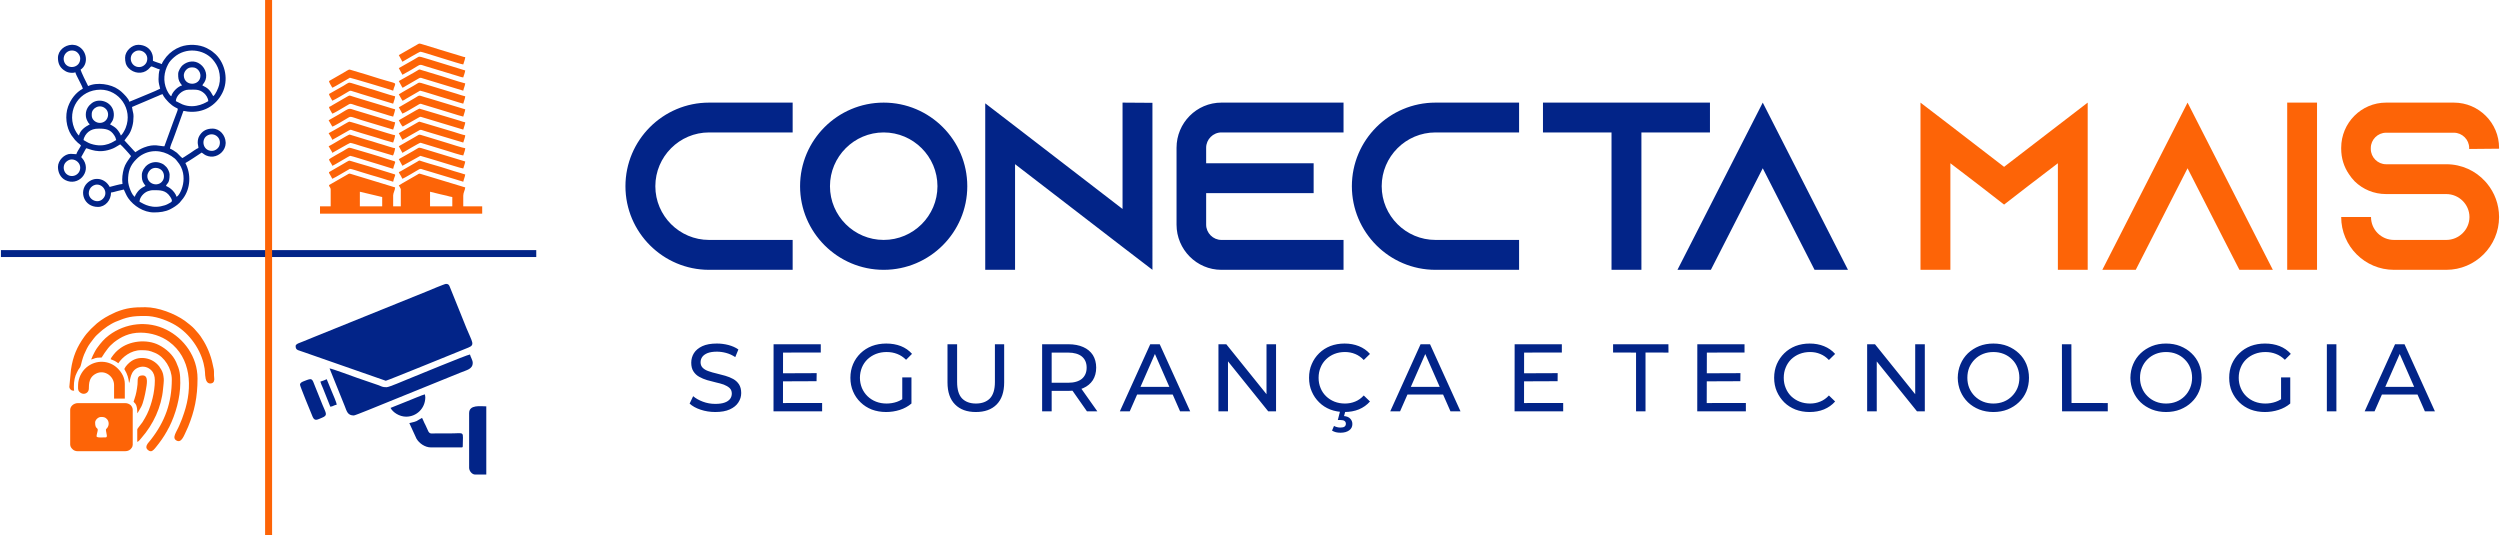 <?xml version="1.0" encoding="utf-8"?><svg xmlns="http://www.w3.org/2000/svg" width="467" height="100" viewBox="0 0 353490 75750" shape-rendering="geometricPrecision" image-rendering="optimizeQuality" fill-rule="evenodd" xmlns:v="https://vecta.io/nano"><g fill-rule="nonzero"><path d="M100200 18740h11830v-4220h-11830c-6520 0-11830 5300-11830 11830 0 6520 5310 11830 11830 11830h11830v-4230h-11830c-4190 0-7600-3410-7600-7600s3410-7610 7600-7610zm24710-4220c-6520 0-11830 5300-11830 11830 0 6520 5310 11830 11830 11830s11830-5310 11830-11830c0-6530-5310-11830-11830-11830zm0 19430c-4190 0-7600-3410-7600-7600s3410-7610 7600-7610 7610 3420 7610 7610-3420 7600-7610 7600zm33800-19430v15050l-15210-11710-4220-3240v23560h4220V23230l15210 11710 4230 3240V14550l-4230-30zm13990 4220h17280v-4220h-17280c-3510 0-6350 2870-6350 6390v10880c0 3510 2840 6390 6350 6390h17280v-4230h-17280c-1180 0-2160-980-2160-2160v-4460h15210v-4230h-15210v-2190c0-1190 980-2170 2160-2170zm30290 0h11830v-4220h-11830c-6520 0-11830 5300-11830 11830 0 6520 5310 11830 11830 11830h11830v-4230h-11830c-4190 0-7610-3410-7610-7600s3420-7610 7610-7610zm15210-4220v4220h9700v19440h4230V18740h9700v-4220h-23630zm41000 19430l-9900-19430-9910 19430-2160 4230h4730l2160-4230 5180-10140 5170 10140 2160 4230h4730l-2160-4230z" fill="#022488"/><path d="M291060 17760l-7610 5850-7600-5850-4230-3240v23660h4230V23100l4160 3180 3440 2670 3450-2670 4160-3180v15080h4220V14520l-4220 3240zm28260 16190l-9910-19430-9900 19430-2160 4230h4730l2160-4230 5170-10140 5170 10140 2170 4230h4730l-2160-4230zm8410 4230V14520h-4220v23660h4220zm25760-17140v-130c0-3520-2870-6390-6390-6390h-9600c-3510 0-6350 2870-6350 6390v130c0 1350 400 2600 1110 3620 240 370 510 710 810 1010 1150 1120 2710 1790 4430 1790h8520c1790 0 3280 1460 3280 3250s-1490 3240-3280 3240h-7400c-1800 0-3250-1450-3250-3240h-4220c0 4120 3340 7470 7470 7470h7400c4120 0 7470-3350 7470-7470 0-1790-640-3450-1690-4730-100-110-170-210-270-310-1350-1490-3310-2430-5510-2430h-8520c-1180 0-2160-980-2160-2160v-140c0-1180 980-2160 2160-2160h9600c1180 0 2160 980 2160 2160v140l4230-40z" fill="#fd6407"/><path d="M101080 58300c-730 0-1420-110-2080-330s-1170-510-1550-860l500-1050c360 310 820 570 1380 780s1140 310 1750 310c550 0 990-60 1340-190 340-120 590-300 760-520 160-220 240-470 240-750 0-330-110-590-320-790-210-190-490-350-820-480-340-120-720-220-1120-310l-1230-320c-410-120-780-280-1120-470s-610-440-820-770c-210-320-310-730-310-1230 0-490 130-940 380-1350 260-410 660-740 1190-990 540-250 1230-370 2060-370 550 0 1090 70 1640 210 540 150 1010 350 1400 630l-440 1080c-410-270-840-470-1290-590s-890-180-1310-180c-540 0-970 70-1320 200-340 140-590 320-750 540-160 230-240 480-240 760 0 330 110 600 320 800s490 360 830 470c340 120 710 230 1120 320 400 100 810 200 1220 320s790 270 1130 460 610 440 820 760c200 320 310 720 310 1220 0 480-130 920-400 1330-260 410-660 740-1210 990-540 250-1230 370-2060 370zm9470-5480l4880-20-20 1140-4860 20v-1140zm110 4210l5540-10v1180h-6880l10-9490h6680v1170l-5340 10-10 7140zm14590 1270c-730 0-1400-120-2020-350-610-240-1140-580-1590-1020-460-440-810-950-1060-1540-250-580-380-1230-380-1930 0-710 130-1350 380-1940s610-1100 1060-1540c460-440 990-780 1610-1020 610-230 1290-350 2030-350 750 0 1440 120 2060 360 620 250 1150 610 1580 1100l-840 840c-380-380-810-660-1260-830-460-180-950-270-1490-270s-1040 90-1510 270c-460 180-860 440-1200 760-340 330-600 710-790 1160-180 450-280 930-280 1460 0 510 100 990 280 1440 190 440 450 830 790 1160s740 590 1200 770 960 270 1500 270c510 0 990-80 1460-240 460-160 890-420 1290-790l770 1030c-470 400-1020 700-1640 900-630 200-1280 300-1950 300zm2290-1380v-3520h1300v3700l-1300-180zm10410 1380c-1250 0-2230-350-2940-1070-710-710-1070-1750-1070-3120v-5400h1360v5340c0 1060 230 1830 690 2320 470 480 1120 730 1970 730 860 0 1520-250 1990-730 460-490 700-1260 700-2320v-5340h1310v5400c0 1370-360 2410-1060 3120-710 720-1690 1070-2950 1070zm9380-100v-9490h3700c830 0 1540 140 2120 400 590 260 1040 640 1360 1130 310 500 470 1090 470 1780s-160 1270-470 1770c-320 490-770 870-1360 1130-580 260-1290 390-2120 390h-2960l610-620v3510h-1350zm6340 0l-2410-3440h1450l2430 3440h-1470zm-4990-3380l-610-660h2920c860 0 1520-190 1970-560 440-380 670-900 670-1580s-230-1200-670-1570c-450-370-1110-560-1970-560h-2920l610-670v5600zm9650 3380l4300-9490h1340l4310 9490h-1430l-3830-8730h540l-3830 8730h-1400zm1830-2370l370-1090h5330l400 1090h-6100zm12120 2370v-9490h1110l6270 7790h-580v-7790h1350v9490h-1110l-6270-7790h580v7790h-1350zm17830 100c-720 0-1390-120-2000-350-610-240-1140-580-1580-1020-450-440-800-950-1050-1540-260-580-380-1230-380-1930 0-710 120-1350 380-1940 250-590 600-1100 1050-1540s980-780 1590-1020c610-230 1280-350 2000-350 730 0 1410 120 2030 370s1140 610 1570 1100l-880 860c-360-380-760-670-1210-850-460-190-940-280-1450-280-540 0-1030 90-1490 270-450 180-850 440-1180 760-340 330-600 710-780 1160-190 450-280 930-280 1460 0 520 90 1000 280 1450 180 450 440 830 780 1160 330 320 730 580 1180 760 460 180 950 270 1490 270 510 0 990-90 1450-280 450-180 850-470 1210-860l880 850c-430 490-950 860-1570 1120-620 250-1300 370-2040 370zm-560 2930c-230 0-450-20-650-70s-380-130-550-230l280-660c150 80 290 140 440 170 150 40 310 60 480 60 260 0 460-50 580-140 120-100 180-230 180-400s-60-290-180-390c-120-90-320-140-590-140h-370l340-1330h750l-210 770c390 40 690 160 880 370 200 210 300 460 300 760 0 380-150 680-460 900s-710 330-1220 330zm7040-3030l4290-9490h1340l4310 9490h-1420l-3840-8730h550l-3840 8730h-1390zm1830-2370l360-1090h5340l390 1090h-6090zm16990-3010l4870-20-10 1140-4860 20v-1140zm110 4210l5540-10v1180h-6880l10-9490h6680v1170l-5340 10-10 7140zm15850 1170v-8310l-3250-10v-1170h7830l10 1180-3250-10v8320h-1340zm9890-5380l4880-20-10 1140-4870 20v-1140zm110 4210l5540-10v1180h-6880l10-9490h6680v1170l-5330 10-20 7140zm14560 1270c-730 0-1390-120-2000-350-610-240-1140-580-1590-1020-440-440-790-950-1050-1540-250-580-380-1230-380-1930 0-710 130-1350 380-1940 260-590 610-1100 1060-1540s980-780 1590-1020c610-230 1280-350 2000-350 730 0 1410 120 2020 370 620 250 1150 610 1580 1100l-880 860c-360-380-770-670-1220-850-450-190-930-280-1450-280-530 0-1020 90-1480 270s-850 440-1190 760c-330 330-590 710-770 1160-190 450-280 930-280 1460 0 520 90 1000 280 1450 180 450 440 830 770 1160 340 320 730 580 1190 760s950 270 1480 270c520 0 1000-90 1450-280 450-180 860-470 1220-860l880 850c-430 490-960 860-1580 1120-610 250-1290 370-2030 370zm8140-100v-9490h1110l6270 7790h-580v-7790h1360v9490h-1110l-6280-7790h590v7790h-1360zm17860 100c-710 0-1380-120-2000-360-620-250-1150-590-1600-1020-450-440-800-950-1050-1540s-380-1230-390-1920c10-700 140-1340 390-1930s600-1100 1050-1540c460-430 990-770 1600-1020 610-240 1280-360 2000-360 730 0 1400 120 2010 360 610 250 1140 580 1600 1020 460 430 810 940 1060 1530 240 600 370 1240 370 1940s-130 1350-370 1930c-250 590-600 1100-1060 1530-460 440-990 770-1600 1020-610 240-1280 360-2010 360zm0-1200c530 0 1020-90 1470-270s830-440 1160-770 590-710 780-1160c180-440 270-920 270-1440 0-530-90-1010-270-1450-180-450-430-830-770-1160-330-330-720-590-1170-770s-940-270-1470-270c-520 0-1010 90-1460 270s-840 440-1170 770-590 710-780 1150c-180 440-270 920-270 1460 0 520 90 1000 270 1440 190 450 450 830 780 1160 340 330 730 590 1170 770 450 180 940 270 1460 270zm9720 1100l-20-9490h1340l20 8310 5130 10v1170h-6470zm14710 100c-710 0-1380-120-1990-360-620-250-1160-590-1610-1020-450-440-800-950-1050-1540s-380-1230-390-1920c10-700 140-1340 390-1930s600-1100 1060-1540c450-430 990-770 1600-1020 600-240 1270-360 1990-360 730 0 1410 120 2010 360 610 250 1150 580 1600 1020 460 430 810 940 1060 1530 250 600 370 1240 370 1940s-120 1350-370 1930c-250 590-600 1100-1060 1530-450 440-990 770-1600 1020-600 240-1280 360-2010 360zm0-1200c540 0 1030-90 1470-270 450-180 840-440 1170-770s580-710 770-1160c180-440 280-920 280-1440 0-530-90-1010-270-1450-180-450-440-830-780-1160-330-330-720-590-1170-770-440-180-930-270-1470-270-520 0-1010 90-1460 270s-840 440-1170 770-590 710-770 1150c-190 440-280 920-280 1460 0 520 90 1000 280 1440 180 450 440 830 780 1160 330 330 720 590 1170 770 440 180 930 270 1450 270zm13990 1200c-730 0-1410-120-2020-350-610-240-1150-580-1600-1020s-800-950-1060-1540c-250-580-370-1230-370-1930 0-710 120-1350 370-1940 260-590 610-1100 1070-1540 450-440 990-780 1600-1020 620-230 1290-350 2030-350 750 0 1440 120 2060 360 630 250 1150 610 1590 1100l-840 840c-390-380-810-660-1270-830-450-180-950-270-1480-270-540 0-1050 90-1510 270-470 180-870 440-1210 760-340 330-600 710-780 1160-190 450-280 930-280 1460 0 510 90 990 280 1440 180 440 440 830 780 1160s740 590 1200 770 960 270 1510 270c500 0 990-80 1450-240 470-160 900-420 1290-790l780 1030c-470 400-1020 700-1650 900s-1270 300-1940 300zm2290-1380v-3520h1300v3700l-1300-180zm6480 1280v-9490h1350v9490h-1350zm5350 0l4300-9490h1340l4300 9490h-1420l-3830-8730h540l-3830 8730h-1400zm1830-2370l370-1090h5330l400 1090h-6100z" fill="#022488"/></g><path d="M60720 27130l1550 380 800 180c230 60 570 170 800 190v1320h-3150v-2070zm-4420-8280l510 940c330-170 600-340 930-530l1410-800c280-180 380-50 1090 160l5180 1550c70-280 280-760 280-1030-250-30-1300-370-1600-470l-4890-1460c-80 0-620 330-730 390l-2180 1250zm0-1830c100 200 400 790 560 890l2310-1310c200-130 280-60 540 20l5710 1720c70-280 280-780 280-1040-180-10-630-170-800-230l-5690-1700c-120 0-2560 1470-2910 1650zm-9930 1830c100 150 490 790 520 940l2340-1330c330-190 260-70 1090 160 210 50 390 130 580 180l2280 680c390 130 780 230 1150 360l1170 330c70-140 270-840 280-1030-370-30-6250-1930-6490-1930-90 0-1260 710-1440 810-520 290-960 560-1480 830zm0 1840c80 150 160 290 260 450 90 160 220 320 260 490 320-170 2440-1410 2540-1410 190 0 1230 340 1500 430l4520 1350c110 0 330-870 330-1030-230 0-1310-380-1610-460-550-150-1070-330-1620-500l-800-230-2410-740c-200 0-2710 1580-2970 1650zm9930-12890l510 940c210-110 2400-1440 2570-1420 310 20 5680 1790 6040 1800 70-280 280-760 280-1040-200 0-430-100-640-160l-3100-940c-230-60-370-120-610-190l-1870-570c-330-100-330-50-580 90l-2600 1490zm-9930 9220l520 890c210-10 1690-930 1910-1050 810-440 350-470 2140 110l4560 1370c60-130 280-860 280-1040-170-10-650-170-810-230-250-80-530-170-790-240l-4000-1210c-1060-340-750-390-2340 560-240 150-480 270-720 410-250 150-490 290-750 430zm50-5550c20 230 360 730 470 940 230-50 2450-1410 2490-1410 110 0 5820 1690 6120 1830 270-1170 780-930-910-1400-1240-340-2540-800-3750-1140-400-110-840-240-1230-370-400-130-310-120-1100 350l-2090 1200zm9880 12890c40 150 160 310 250 450 100 180 170 310 260 490 170-40 2080-1180 2340-1330 220-130 340-60 570 20l4550 1370c220 70 350 120 580 180 110 30 470 130 570 180 40-190 90-330 150-510 40-130 120-380 130-520-210-50-390-130-610-190-1210-330-2500-800-3710-1130-220-60-440-120-660-190-380-130-830-240-1220-380-320-120-280-120-560 60l-1040 600c-270 140-1430 850-1600 900zm0-14720l510 940 1270-710c1390-800 1040-820 2010-500l4550 1380c220 60 550 200 780 200 40-170 100-290 150-460 40-130 120-380 130-520l-4970-1530-1230-370c-450-130-400-10-1100 380l-2100 1190zm0 1830l510 940c170-40 320-160 460-240l480-280 1400-810c220-130 340-60 570 20l5700 1730c40-190 90-330 150-510 40-120 120-380 130-520-930-220-3180-1000-4320-1320l-1880-570c-320-110-280-110-560 60-180 120-350 210-540 320l-2100 1180zm0 1880l510 900c220-50 440-230 620-330l1880-1090c160 0 2780 840 3040 910 670 180 2520 800 3070 930 80-330 260-720 280-1040-390-90-850-250-1230-370l-5010-1520c-420-120-390 20-1080 400l-1050 600c-330 210-710 390-1030 610zm-9880 1790c20 220 350 720 470 940 200-50 740-380 960-500l950-560c880-520 400-370 2150 110l3390 1030c370 120 790 260 1160 340 50-110 280-870 280-1030-420-100-840-260-1230-370l-4370-1320c-840-240-770-360-1150-130l-2060 1190c-150 90-400 260-550 300zm9880 5550l510 940c210-110 2400-1440 2570-1430l3710 1130c260 90 2090 670 2330 670 70-270 280-750 280-1030-240 0-2250-650-2510-730l-2490-760c-420-140-800-240-1220-370-330-100-330-50-580 90-200 110-350 210-530 310l-2070 1180zm-9880-7390c20 210 320 660 470 950 240-60 2030-1140 2350-1330 220-130 280-80 560 10 370 120 760 220 1150 360l2270 690c400 120 720 230 1120 340l1160 350c70-290 270-730 280-1040-840-190-2700-850-3720-1120l-2480-760c-390-130-450-10-1090 380l-2070 1170zm0 11060c10 160 10 120 80 240 50 90 90 140 140 240 100 170 160 290 250 460 230-60 2450-1410 2490-1410 210 0 1250 350 1540 440 530 150 1000 300 1510 460 490 150 1040 290 1520 450 240 90 530 170 760 240 220 60 610 160 790 240 240-1030 500-980 30-1110-1520-450-3250-1030-4690-1430-400-110-840-240-1230-370-400-130-310-120-1100 340l-2090 1210zm9880-1840c170 330 340 610 510 940l2540-1410 1500 440c490 130 1010 320 1510 460 510 130 2770 880 3060 890 40-170 100-300 150-470 40-120 120-380 130-520l-6200-1890c-450-140-400-20-1100 370l-2100 1190zm0-7330c160 300 350 590 510 890 240-60 1670-920 1910-1060 160-100 300-180 440-260 250-130 280-70 550 20l2280 690c910 250 2660 850 3430 1030 70-310 260-720 280-1030l-5020-1520c-370-100-850-240-1230-370-380-140-450 60-1070 400l-2080 1210zm-9880 7380c70 270 400 620 470 890 250-60 2390-1410 2540-1410 170 0 2640 790 3050 910 490 130 1010 320 1510 460l1510 470c270-1160 600-950-290-1220l-610-190c-1430-480-3510-1070-5020-1520-400-120-390-50-1100 380-230 140-1930 1050-2060 1230zm4370 4560l3160 750v1320h-3160v-2070zm-4370-940c30 300 240 320 240 610v2400h-1510v1030h22950v-1030h-2680v-1500c0-460 250-760 280-1180l-6240-1890c-340-100-250-80-550 90l-1580 910c-330 200-710 390-1030 610 40 60 280 450 280 510v2450h-1080v-1550c0-350 270-740 280-1130l-6200-1890c-330-100-280-90-560 70l-2600 1490z" fill="#fd6407"/><path d="M41700 48970c0 660 430 560 1340 920l1630 570c1110 370 2140 770 3260 1140l6530 2280c160 0 10190-4090 11670-4690 1000-400 560-760-260-2760-300-720-570-1430-860-2140l-1510-3740c-100-250-210-380-520-380-190 0-2330 900-2680 1050l-16080 6500c-460 180-860 350-1320 540l-680 270c-180 70-520 200-520 440zm3500 5030c60 250 240 630 350 890l1060 2660c370-30 570-250 900-280 0-300-530-1460-670-1810l-740-1800c-210 100-660 280-900 340zm9930 3720c330 630 1250 1240 2210 1240 1470 0 2710-1170 2710-2760 0-200-50-220-60-400-200 20-2210 860-2440 950l-2420 970zm-12810-3270c0 180 1550 3980 1790 4530 300 710 740 350 1300 140 910-360 580-630 100-1820l-1040-2580c-470-1190-370-1270-1550-800-250 90-600 230-600 530zm15470 5420l1010 2200c390 670 1220 1240 2040 1240h4340c130 0 170-40 170-170 0-2250 400-1810-1860-1810h-2030c-780 10-830 150-1220-810-120-290-200-430-330-690-120-260-190-460-320-700-1000 530-440 420-1800 740zm8460-1410v7730c0 460 420 960 850 960h1580v-9650c-800 0-2430-280-2430 960zm-11680-3670c-640 0-630-100-1220-310l-2940-1010c-550-190-3610-1330-3910-1340l2140 5310c300 750 400 1350 1300 1350 200 0 3830-1500 4330-1700l10770-4370c830-350 1720-470 1720-1380 0-380-310-820-390-1180-360 10-8080 3210-8810 3500-490 190-2620 1130-2990 1130z" fill="#022488"/><path d="M14810 61890c-360 0-1280 90-1280-160 0-230 200-800 170-950-60-300-370-110-370-1010 0-300 380-770 840-770 330 0 580 20 830 300 290 310 320 800 100 1160-220 380-340 40-140 1000 40 170 80 430-150 430zm3960-5050c80 120 160 170 250 280 270 380 270 880 270 1360 90-60 480-780 560-920 280-490 560-1780 660-2390 110-680 440-2050-450-2050s-660 630-730 1270l-70 540c-50 380-120 670-200 1000-100 390-240 730-290 910zm-7850-2400c0 500-70 760 210 1030 440 440 1110 280 1280-260 130-390-230-1710 1060-2350 1220-600 2540 390 2540 1620v1920h1520v-2080c0-870-440-1630-990-2170-1200-1210-3100-1280-4430-170-390 340-630 660-870 1140-150 320-320 840-320 1320zm7210-240c220-340 90-1790 1420-2230 630-210 1270-30 1720 420 360 360 510 830 510 1450 0 820-140 1780-310 2460-100 410-180 710-310 1090-320 970-610 1500-1130 2350l-610 800c-170 220-130 220-130 590 10 460 0 930 0 1400 220-60 460-410 600-570 1660-1890 2830-4380 3050-6920 30-340 140-1150 100-1460-40-280-40-430-100-660-40-180-140-420-230-580s-200-340-310-490c-960-1260-2760-1550-3930-760-350 230-810 690-970 1040-50 120-30 120 50 250 310 500 530 1180 580 1820zm-2600-3370c200 100 510 170 820 390 120 90 130 100 260 180 580-870 1770-1850 3210-1850 900 0 1190 50 1980 380 1350 560 2380 2230 2380 3750 0 3310-970 5980-2960 8530-340 430-640 670-640 1080 0 240 310 560 640 560 260 0 550-370 710-570 590-720 1130-1480 1580-2300 60-100 80-170 140-270 60-110 90-150 160-280 910-1820 1570-4160 1570-6230 0-1280-70-1820-580-2950-470-1060-1420-1910-2450-2430-1730-880-4190-600-5660 610-90 70-120 100-220 180-230 180-920 990-940 1220zm-2760 40c590-130 410-280 1480-280 150-220 290-450 440-680 220-330 690-960 1020-1210 130-100 180-180 300-270 1000-770 2140-1360 3760-1360 1480 0 2950 490 4020 1280 3110 2280 3360 6410 2130 10070l-300 860c-110 300-240 570-350 850-400 980-1140 1820-420 2210 730 410 1100-830 1410-1450 80-160 170-360 240-530 880-2160 1320-4160 1320-6800 0-3090-1930-5670-4390-6900-2640-1330-5800-970-8140 780-680 510-1120 1040-1610 1700-60 80-100 140-150 210-100 170-200 310-280 480-90 170-170 330-260 510-40 100-60 170-100 250-50 110-90 160-120 280zm-3090 3850c0 170 90 320 190 410 140 130 240 150 490 150-20-270-40-130-40-560 0-800 140-1450 420-1990 220-440 160-350 450-750 110-150 210-690 280-920 200-720 360-1070 680-1720 140-290 290-500 460-750l530-700c340-440 540-580 900-910 120-120 190-170 320-280 220-180 450-350 690-510 310-210 820-510 1180-660 1650-680 2280-820 4190-820 1370 0 2760 500 3880 1080 2100 1090 3790 3300 4370 5610 310 1250 140 1420 300 2180 190 910 870 700 1040 560 130-120 170-270 180-440v-50c-10-180-40-370-40-530 0-990 0-680-210-1680-240-1160-810-2540-1460-3500l-240-370c-340-480-660-770-870-1040-160-210-1070-950-1350-1140-1450-1030-3770-1920-5600-1920-1640 0-2630 80-4150 690l-900 430c-850 440-1640 970-2310 1650l-330 310c-310 380-500 490-910 1060-1070 1490-1630 2810-1910 4690l-230 2420zm120 3280v4890c0 320 180 530 350 690 190 180 420 270 770 270h6610c470 0 790-170 1000-520 60-100 120-240 120-400v-4970c0-250-180-550-330-660-210-160-440-260-790-260h-6610c-650 0-1120 470-1120 960z" fill="#fd6407"/><g fill="#022488"><path d="M21560 26910c970 0 1770-30 2400 940 460 710 160 720-200 940-160 100-370 190-540 250-180 60-390 110-590 150-1690 350-2820-600-3020-650 10-610 590-1260 1170-1480 230-80 480-150 780-150zM10010 6340h160c240 10 480 60 700 170 1310 610 1600 2550 400 3350 70 300 840 1890 1070 2320 1240-600 3240-270 4260 460 140 100 350 240 470 360 340 320 1000 940 1100 1400l1120-460c860-380 2520-1010 3240-1390-100-440-230-780-230-1340 0-390 40-1100 180-1390-160-20-460-150-620-220-800-310-470-270-1030 230-810 720-2040 560-2760-190-420-430-500-910-500-1490 0-910 940-1810 1860-1810 930 0 1730 490 1990 1340 110 360 90 470 90 930 160 80 460 170 640 240 200 70 430 130 610 220 60-260 490-840 660-1050 530-630 1210-1110 1990-1400 1140-420 2640-350 3700 180 360 190 710 380 1010 660 120 120 190 140 300 260 1370 1370 1800 3680 910 5430-940 1870-2770 2880-4900 2640-230-20-370-90-610-90-50 110-80 210-120 340l-1080 3000c-90 200-150 440-240 650-120 310-430 1020-460 1340 220 60 800 450 980 590 90 70 130 130 210 210 190 180 360 400 570 540 210-110 360-230 570-360 200-130 360-220 560-360 230-160 920-650 1140-710-10-370-150-550-90-1020 30-330 160-630 320-850 420-610 1010-870 1760-870 1060 0 1820 960 1860 1940v160c-10 230-60 460-160 670-370 850-1380 1400-2310 1130-520-150-540-270-920-510-560 370-1820 1220-2310 1480 830 1570 740 3580-320 5010l-500 610c-390 390-850 680-1340 930-690 340-1460 440-2290 440-1470 0-2880-940-3630-2010-300-430-410-800-630-1230l-900 210c-320 80-600 180-910 210 0 1110-820 2040-1850 2040-2020 0-2690-2210-1550-3350 1030-1030 2560-710 3210 520 510-120 1300-370 1810-420 0-260-40-320-40-600 0-670 170-1540 410-2040 300-600 500-790 840-1300-170-250-1340-1540-1530-1660-350 180-610 400-1010 570-2060 870-3390 20-3810-20-80 120-120 190-190 330l-510 920c120 170 220 220 350 440 1070 1750-800 3730-2590 2820-700-350-1050-1090-1050-1870 0-910 900-1850 1810-1850l790 50c70-260 350-700 500-940 70-120 110-160 150-310-90-120-310-260-430-360-140-130-260-260-400-400l-520-680c-740-1120-930-2770-470-4040 380-1050 1100-2010 2090-2540-110-480-960-1870-1060-2320-220 110-680 90-950 20-290-70-510-200-710-350-570-420-800-990-800-1710 0-1050 960-1810 1940-1850zm2420 20990c0-400 200-760 470-960 1170-880 2540 750 1530 1760-730 750-2000 150-2000-800zm8290-2410c0-410 280-860 660-1050 420-210 1010-130 1370 230 290 290 430 820 240 1280-500 1180-2270 780-2270-460zm-10700-2360c630 0 1200 530 1200 1160 0 1050-1230 1570-1980 870-300-290-460-800-280-1290 130-350 580-740 1060-740zm9920 2130c0 530-10 870 340 1370 110 150 120 70 160 250-370 200-580 300-890 590-160 160-570 680-590 940-350-90-970-1490-970-2320 0-1250 280-2100 1150-2970 350-350 610-550 1070-780 1480-720 3140-380 4390 660 160 130 200 220 330 370 1850 2110 410 4910-80 5040-90-370-470-850-770-1090-90-70-120-100-210-160-150-110-330-190-510-280 110-410 510-260 510-1620 0-280-220-770-400-990-40-40-70-70-110-120-220-230-360-350-680-480-770-330-1640-140-2210 460l-300 400c-90 150-230 510-230 730zm9910-3340c-1350 0-1600-1780-520-2240 950-410 1940 460 1580 1500-120 360-560 740-1060 740zm-15980-3150c990 0 1640 130 2160 940 260 390 190 480 290 680-250 70-1510 1230-3620 520-410-140-670-340-1010-520 40-450 410-960 710-1180 400-300 790-440 1470-440zm-1020-1850v-230c0-830 1140-1480 1950-750 710 640 340 1970-760 2020-580 30-1190-440-1190-1040zm5700-1210c140-70 360-160 510-220l1630-690 1070-460c210-80 350-140 550-230 180-80 390-200 590-200 90 370 630 920 890 1190 260 260 580 500 900 670 460 250 470-40-110 1530-90 220-160 440-240 640l-1210 3330c-670 0-1410-410-2890 170-240 90-420 190-630 300-220 110-380 250-600 370-70-100-90-110-180-200l-1350-1470c400-600 810-850 1110-1990 50-190 110-450 130-660 130-1300-60-1180-170-2080zm8010-2450c900 0 1500-110 2190 500 250 220 580 680 590 1120-100 30-1750 1230-3660 460l-930-460c20-770 920-1620 1810-1620zm-14550 3520c0 330 60 590 190 840 260 530 200 300 370 550-630 330-1350 800-1530 1580-220-150-550-750-670-1050-1040-2610 740-5440 3730-5440 2590 0 4620 2730 3550 5410-120 310-450 920-680 1080-60-270-420-760-590-940-260-270-610-460-940-640 150-220 360-450 450-760 100-360 120-690 40-1070-300-1400-2030-1940-3050-1190-440 330-870 860-870 1630zm14920-6670h230c580 0 1070 570 1070 1160 0 1490-2260 1560-2350 30-40-570 480-1190 1050-1190zm-1850 920c0 560 10 870 350 1370 90 130 130 140 200 260-590 130-1390 930-1520 1520-240-60-580-750-670-950-510-1200-380-2450 220-3570 200-390 510-700 830-980 1670-1460 4170-1170 5470 300 390 450 700 960 870 1540 180 650 220 1410 40 2090-110 420-490 1340-830 1570-480-890-720-1130-1530-1520 40-150 120-190 290-460 490-810 240-1940-610-2560-760-560-1720-460-2460 140-250 200-650 820-650 1250zm-5520-970c-1260 0-1650-1700-520-2240 850-400 1980 380 1590 1500-130 370-560 740-1070 740zm-8340-1200c0 1350-1780 1600-2240 520-400-950 460-1950 1500-1590 360 130 740 570 740 1070z"/><path d="M75750 36370H0v-980h75750z" fill-rule="nonzero"/></g><path d="M37380 75750V0h990v75750z" fill="#fd6407" fill-rule="nonzero"/></svg>